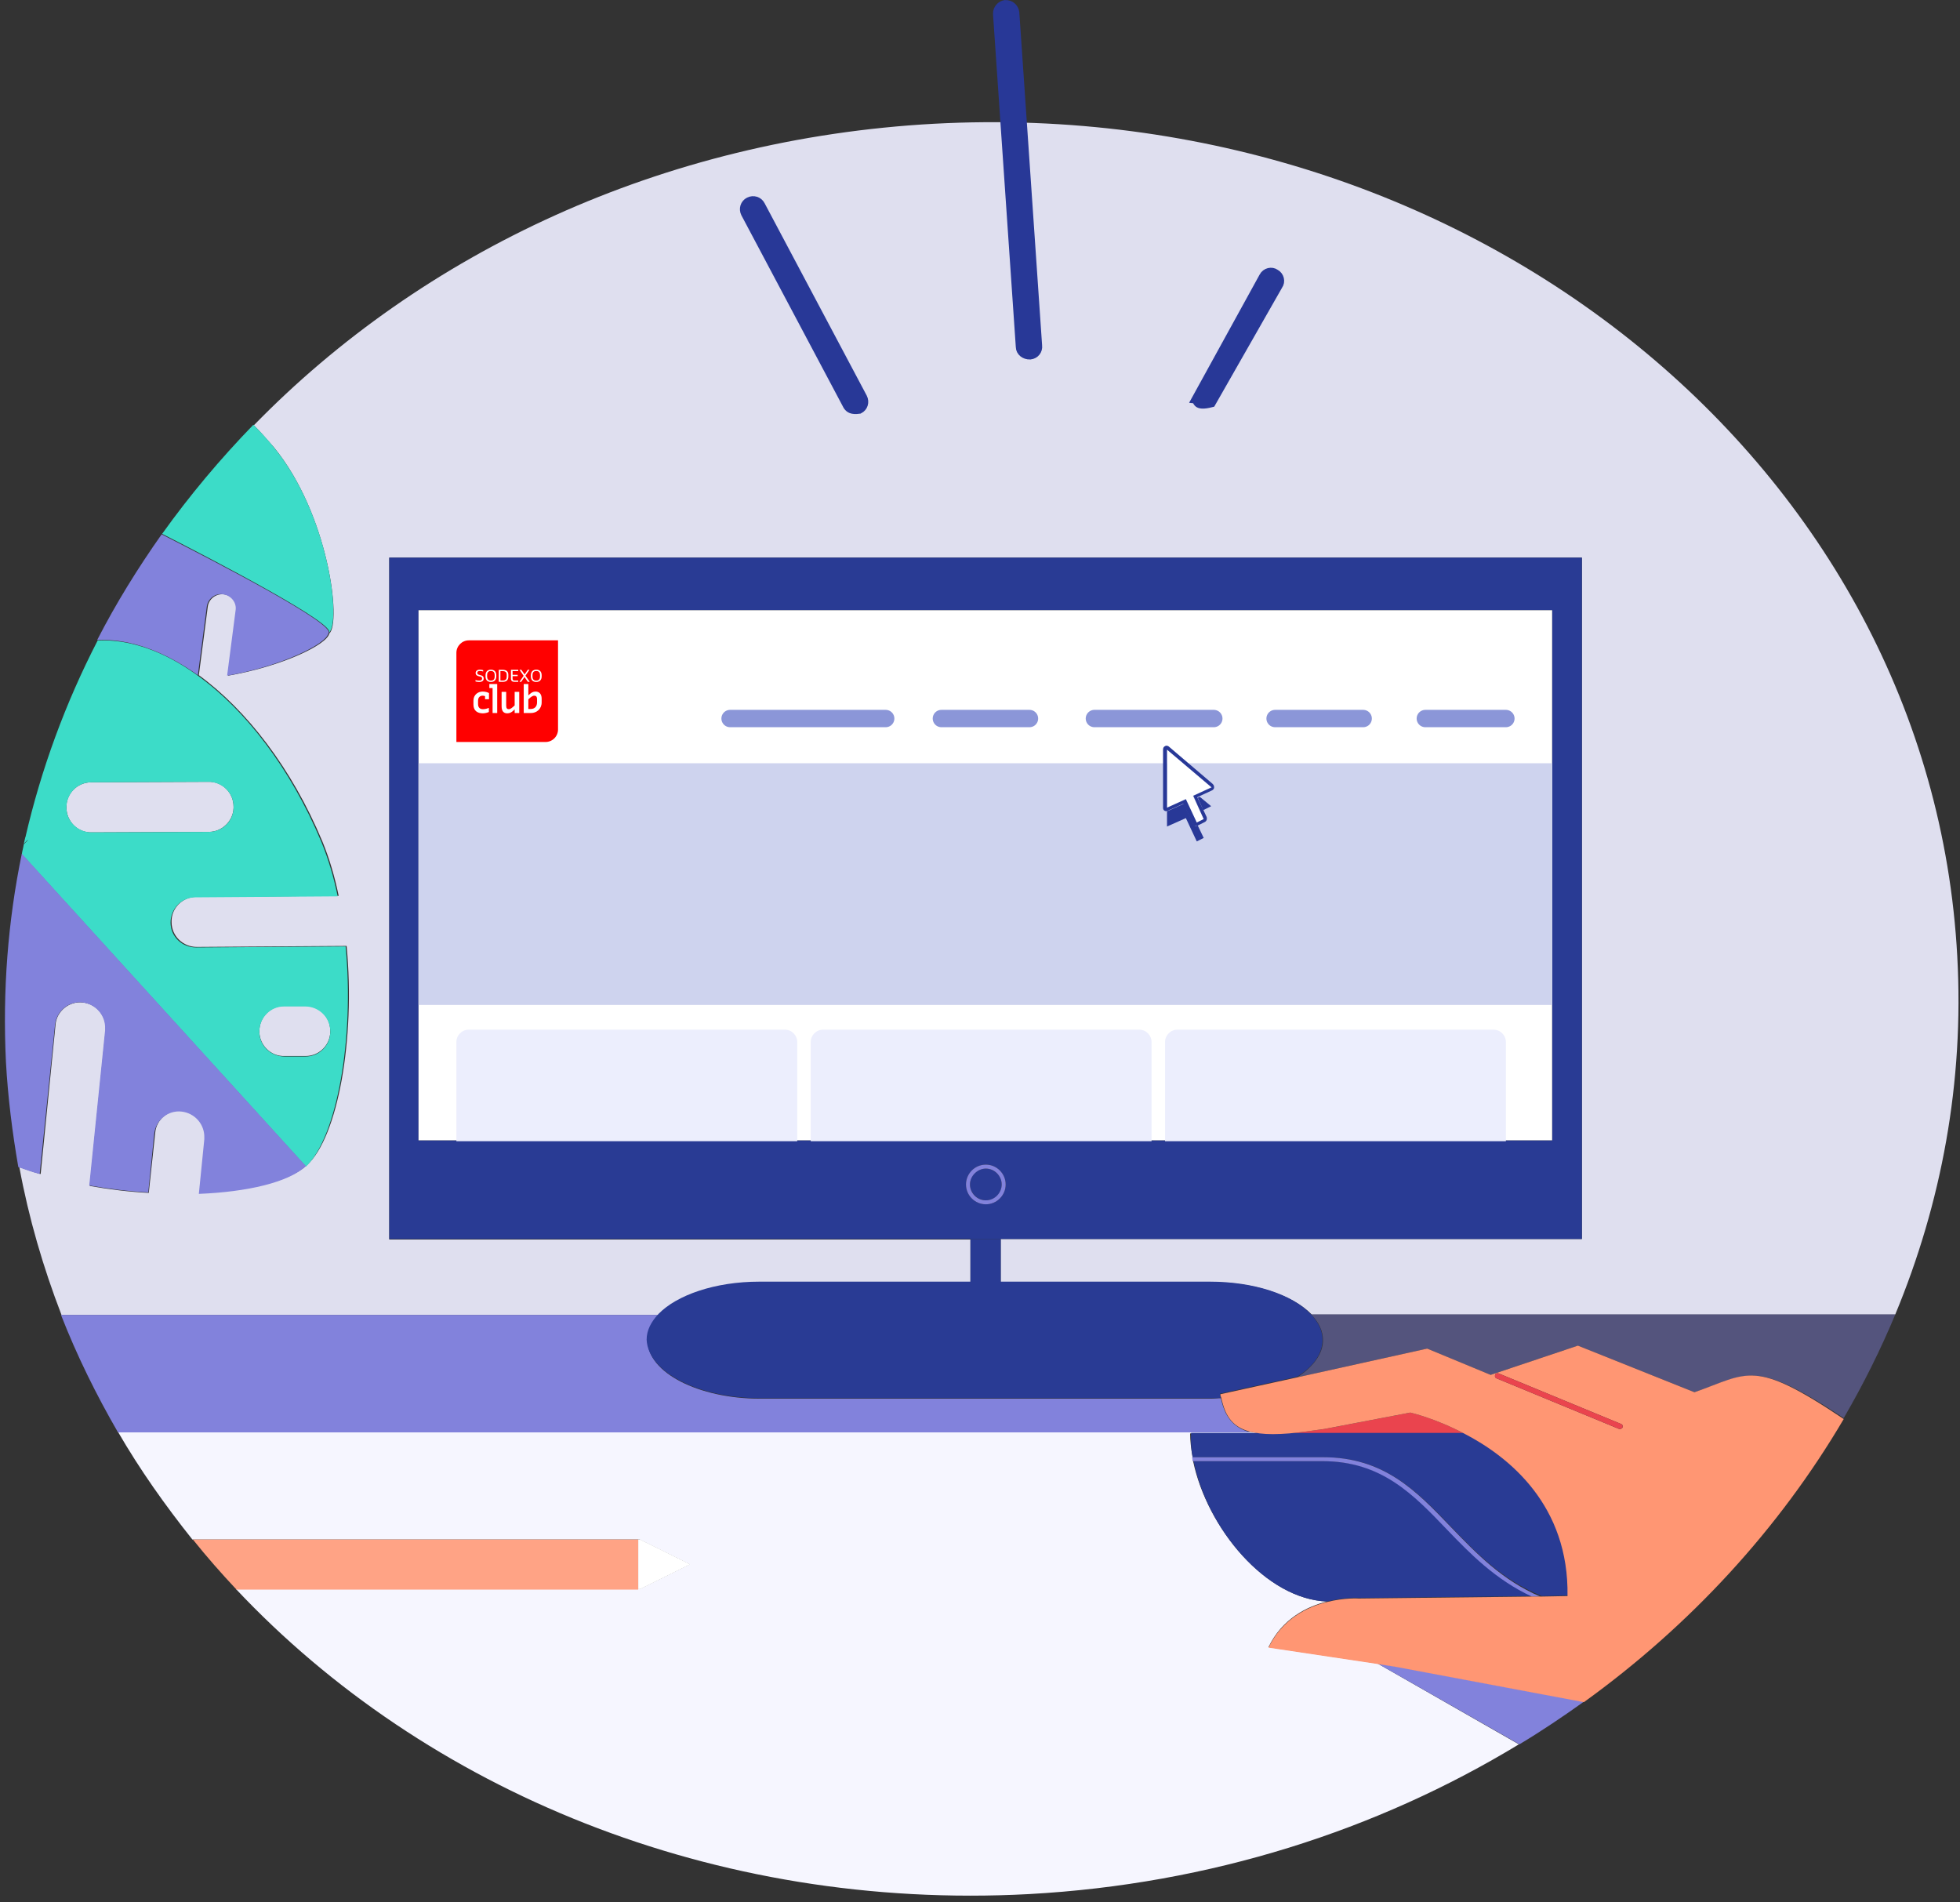 <?xml version="1.0" encoding="UTF-8"?>
<svg width="272px" height="264px" viewBox="0 0 272 264" version="1.1" xmlns="http://www.w3.org/2000/svg" xmlns:xlink="http://www.w3.org/1999/xlink">
    <rect x="0" y="0" width="272" height="264" fill="#333333" stroke="none"/>
    <title>desktop</title>
    <g id="Page-1" stroke="none" stroke-width="1" fill="none" fill-rule="evenodd">
        <g id="Desktop-/-como-utilizar-sodexo-Copy" transform="translate(-327, -640)">
            <g id="HEADLINES" transform="translate(263, 570)">
                <g id="headline-desktop" transform="translate(0, 71)">
                    <g id="desktop" transform="translate(64, 0)">
                        <path d="M32.413,111.14 C32.413,111.071 32.413,111.003 32.413,110.934 C32.413,109.007 30.83,107.424 28.903,107.493 L12.662,107.562 C10.735,107.562 9.152,109.145 9.221,111.071 C9.221,112.998 10.804,114.582 12.731,114.513 L28.972,114.444 C30.83,114.444 32.344,112.93 32.413,111.14 Z" id="Path" fill="#DFDFEF" fill-rule="nonzero"></path>
                        <path d="M45.831,142.246 C45.831,142.177 45.831,142.108 45.831,142.04 C45.831,140.113 44.249,138.529 42.322,138.598 L39.431,138.598 C37.505,138.598 35.991,140.181 35.991,142.108 C35.991,144.035 37.573,145.618 39.5,145.549 L42.391,145.549 C44.249,145.549 45.763,144.104 45.831,142.246 Z" id="Path" fill="#DFDFEF" fill-rule="nonzero"></path>
                        <path d="M35.233,58.013 C36.128,58.908 37.023,59.94 37.986,61.041 C45.625,70.331 47.414,85.472 45.694,86.916 C45.418,88.431 39.225,91.459 31.655,92.766 L32.825,83.751 C32.962,82.65 32.205,81.617 31.104,81.48 C30.003,81.342 28.971,82.1 28.833,83.201 L27.595,92.697 C34.201,97.514 40.463,105.566 44.73,115.751 C45.694,118.091 46.451,120.637 47.001,123.321 L27.25,123.459 C25.324,123.459 23.741,125.041 23.81,126.968 C23.81,128.895 25.392,130.409 27.319,130.409 L48.102,130.271 C49.341,143.209 46.863,156.835 42.597,160.689 C40.119,162.96 34.476,164.268 27.732,164.543 L28.489,156.973 C28.489,156.904 28.489,156.835 28.489,156.766 C28.558,154.908 27.182,153.326 25.324,153.119 C23.397,152.913 21.676,154.358 21.539,156.216 L20.644,164.543 C17.96,164.405 15.139,164.061 12.455,163.58 L14.657,141.971 C14.657,141.902 14.657,141.833 14.657,141.764 C14.726,139.906 13.349,138.323 11.491,138.117 C9.564,137.91 7.844,139.356 7.706,141.213 L5.642,161.928 C4.61,161.652 3.646,161.308 2.683,160.964 C3.99,168.052 5.986,174.866 8.532,181.472 L91.526,181.472 C94.072,178.788 99.371,176.999 105.496,176.999 L134.675,176.999 L134.675,171.011 L54.02,171.011 L54.02,76.387 L219.526,76.387 L219.526,170.943 L138.872,170.943 L138.872,176.93 L168.051,176.93 C174.175,176.93 179.474,178.788 182.021,181.403 L263.019,181.403 C269.419,165.988 272.585,149.196 271.621,131.717 C267.974,63.932 204.387,12.181 129.651,16.172 C91.87,18.237 58.562,34.065 35.233,58.013 Z" id="Path" fill="#DFDFEF" fill-rule="nonzero"></path>
                        <path d="M176.034,227.579 C177.961,223.588 181.402,221.936 184.155,221.248 C175.621,220.904 167.5,210.994 165.574,201.773 C165.505,201.567 165.505,201.429 165.505,201.223 C165.299,200.121 165.161,198.952 165.161,197.919 L174.795,197.919 C174.383,197.85 173.97,197.781 173.626,197.713 L16.378,197.713 C19.406,202.943 22.915,207.898 26.7,212.646 L88.498,212.646 L88.773,212.646 L95.724,216.087 L88.773,219.528 L88.498,219.528 L32.756,219.528 C59.044,247.468 99.027,264.191 142.795,261.851 C167.983,260.474 191.174,252.973 210.787,241.068 L191.174,229.85 L176.034,227.579 Z" id="Path" fill="#F6F6FF" fill-rule="nonzero"></path>
                        <path d="M183.604,184.981 C183.604,186.908 182.228,188.698 180.026,190.143 L198.056,186.151 L206.865,189.799 L218.977,185.739 L235.149,192.207 C242.65,189.661 243.338,187.459 255.863,195.786 C258.547,191.175 260.956,186.358 263.02,181.403 L181.953,181.403 C183.054,182.504 183.604,183.743 183.604,184.981 Z" id="Path" fill="#8282DC" fill-rule="nonzero" opacity="0.25"></path>
                        <path d="M183.604,184.981 C183.604,186.908 182.228,188.698 180.026,190.143 L198.056,186.151 L206.865,189.799 L218.977,185.739 L235.149,192.207 C242.65,189.661 243.338,187.459 255.863,195.786 C258.547,191.175 260.956,186.358 263.02,181.403 L181.953,181.403 C183.054,182.504 183.604,183.743 183.604,184.981 Z" id="Path" fill="#8282DC" fill-rule="nonzero" opacity="0.25"></path>
                        <path d="M169.428,193.033 C168.946,193.033 168.464,193.102 167.983,193.102 L105.496,193.102 C96.894,193.102 89.875,189.455 89.875,185.05 C89.875,183.743 90.494,182.573 91.526,181.472 L8.464,181.472 C10.666,187.115 13.35,192.551 16.378,197.781 L173.557,197.781 C171.011,197.093 169.978,195.51 169.428,193.033 Z" id="Path" fill="#8282DC" fill-rule="nonzero"></path>
                        <path d="M191.174,229.85 L210.855,241.068 C213.953,239.209 216.912,237.214 219.802,235.149 L193.789,230.263 L191.174,229.85 Z" id="Path" fill="#8282DC" fill-rule="nonzero"></path>
                        <path d="M45.625,86.848 C47.415,85.403 45.625,70.263 37.918,60.972 C37.023,59.871 36.128,58.908 35.165,57.944 C30.554,62.693 26.288,67.785 22.503,73.084 C29.66,76.732 47.002,85.747 45.625,86.848 Z" id="Path" fill="#3CDCC8" fill-rule="nonzero"></path>
                        <path d="M27.458,92.697 L28.696,83.201 C28.834,82.1 29.866,81.273 30.967,81.48 C32.069,81.617 32.894,82.65 32.688,83.751 L31.518,92.766 C39.088,91.459 45.281,88.362 45.557,86.916 C46.933,85.747 29.591,76.801 22.434,73.153 C19.131,77.833 16.103,82.719 13.488,87.812 C18.03,87.605 22.847,89.394 27.458,92.697 Z" id="Path" fill="#8282DC" fill-rule="nonzero"></path>
                        <path d="M47.965,130.341 L27.182,130.479 C25.255,130.479 23.672,128.964 23.672,127.037 C23.672,125.111 25.186,123.528 27.113,123.528 L46.863,123.39 C46.313,120.706 45.556,118.16 44.592,115.82 C40.326,105.635 34.063,97.514 27.457,92.766 C22.846,89.394 18.029,87.674 13.556,87.88 C9.083,96.551 5.711,105.704 3.508,115.27 C3.646,115.407 3.715,115.476 3.853,115.614 L3.302,116.164 C3.233,116.646 3.096,117.059 3.027,117.541 L42.459,160.896 C46.726,156.835 49.203,143.209 47.965,130.341 Z M9.22,111.071 C9.22,109.145 10.734,107.562 12.661,107.562 L28.902,107.493 C30.829,107.493 32.412,109.007 32.412,110.934 C32.412,111.003 32.412,111.071 32.412,111.14 C32.343,112.998 30.829,114.444 28.971,114.444 L12.73,114.513 C10.803,114.513 9.22,112.998 9.22,111.071 Z M39.5,145.618 C37.573,145.618 35.99,144.104 35.99,142.177 C35.99,140.25 37.504,138.668 39.431,138.668 L42.321,138.668 C44.248,138.668 45.831,140.181 45.831,142.108 C45.831,142.177 45.831,142.246 45.831,142.315 C45.762,144.173 44.248,145.618 42.39,145.618 L39.5,145.618 Z" id="Shape" fill="#3CDCC8" fill-rule="nonzero"></path>
                        <path d="M7.638,141.213 C7.844,139.287 9.565,137.91 11.423,138.117 C13.281,138.323 14.657,139.906 14.588,141.764 C14.588,141.833 14.588,141.902 14.588,141.971 L12.386,163.511 C15.139,163.992 17.892,164.336 20.576,164.474 L21.401,156.354 C21.608,154.426 23.328,153.05 25.186,153.257 C27.044,153.463 28.421,155.046 28.352,156.904 C28.352,156.973 28.352,157.042 28.352,157.11 L27.595,164.68 C34.339,164.405 39.982,163.097 42.46,160.827 L3.027,117.472 C1.1,126.831 0.343,136.465 0.825,146.375 C1.1,151.33 1.72,156.216 2.545,160.964 C3.509,161.308 4.472,161.652 5.505,161.928 L7.638,141.213 Z" id="Path" fill="#8282DC" fill-rule="nonzero"></path>
                        <path d="M3.509,115.201 C3.44,115.476 3.371,115.751 3.302,116.095 L3.853,115.545 C3.715,115.407 3.646,115.27 3.509,115.201 Z" id="Path" fill="#3CDCC8" fill-rule="nonzero"></path>
                        <polygon id="Path" fill="#293B94" fill-rule="nonzero" points="138.873 170.943 134.675 170.943 134.675 176.93 138.873 176.93"></polygon>
                        <path d="M105.496,193.033 L167.982,193.033 C168.464,193.033 168.946,193.033 169.428,192.964 C169.359,192.758 169.359,192.62 169.29,192.414 L179.957,190.074 C182.227,188.698 183.535,186.908 183.535,184.912 C183.535,183.605 182.916,182.435 181.883,181.334 C179.337,178.65 174.038,176.861 167.913,176.861 L138.735,176.861 L134.537,176.861 L105.358,176.861 C99.234,176.861 93.935,178.719 91.388,181.334 C90.356,182.435 89.737,183.605 89.737,184.912 C89.943,189.455 96.963,193.033 105.496,193.033 Z" id="Path" fill="#293B94" fill-rule="nonzero"></path>
                        <path d="M195.717,195.029 L183.812,197.3 C181.953,197.575 180.301,197.781 178.925,197.919 L203.149,197.919 C199.089,195.786 195.717,195.029 195.717,195.029 Z" id="Path" fill="#EA444E" fill-rule="nonzero"></path>
                        <path d="M165.505,201.222 L183.673,201.222 C192.069,201.222 196.611,205.902 201.36,210.857 C204.869,214.504 208.516,218.289 213.953,220.491 L217.601,220.422 C217.807,207.898 209.618,201.153 203.217,197.85 L178.994,197.85 C177.342,197.988 175.966,197.988 174.865,197.85 L165.299,197.85 C165.23,199.02 165.299,200.121 165.505,201.222 Z" id="Path" fill="#293B94" fill-rule="nonzero"></path>
                        <path d="M200.946,211.27 C196.266,206.383 191.863,201.773 183.673,201.773 L165.643,201.773 C167.501,211.063 175.69,220.973 184.224,221.248 C186.701,220.629 188.628,220.767 188.628,220.767 L212.783,220.492 C207.622,218.221 204.181,214.573 200.946,211.27 Z" id="Path" fill="#293B94" fill-rule="nonzero"></path>
                        <path d="M219.528,170.943 L219.528,76.387 L54.022,76.387 L54.022,170.943 L134.744,170.943 L138.942,170.943 L219.528,170.943 Z M58.082,83.682 L215.398,83.682 L215.398,157.248 L58.082,157.248 L58.082,83.682 Z M136.809,166.125 C135.295,166.125 134.056,164.887 134.056,163.372 C134.056,161.859 135.295,160.62 136.809,160.62 C138.323,160.62 139.561,161.859 139.561,163.372 C139.561,164.887 138.323,166.125 136.809,166.125 Z" id="Shape" fill="#293B94" fill-rule="nonzero"></path>
                        <path d="M139.011,163.372 C139.011,162.134 137.978,161.171 136.809,161.171 C135.57,161.171 134.607,162.203 134.607,163.372 C134.607,164.543 135.639,165.575 136.809,165.575 C138.047,165.575 139.011,164.612 139.011,163.372 Z" id="Path" fill="#293B94" fill-rule="nonzero"></path>
                        <rect id="Rectangle" fill="#FFFFFF" x="58.081" y="83.682" width="157.317" height="73.566"></rect>
                        <g id="logo-sodexo" transform="translate(63.336, 87.864)">
                            <path d="M1.736,0 L14.105,0 L14.105,12.369 C14.105,13.328 13.328,14.105 12.369,14.105 L0,14.105 L0,1.736 C0,0.777 0.777,0 1.736,0 Z" id="Rectangle" fill="#FF0000"></path>
                            <path d="M3.118,5.774 C2.969,5.774 2.725,5.73 2.651,5.705 L2.651,5.523 L2.67,5.523 C2.761,5.548 2.979,5.592 3.118,5.592 L3.192,5.592 C3.417,5.592 3.568,5.514 3.568,5.305 C3.568,5.123 3.467,5.067 3.304,5.027 L3.062,4.967 C2.89,4.922 2.67,4.818 2.67,4.522 C2.67,4.253 2.892,4.071 3.249,4.071 L3.304,4.071 C3.436,4.071 3.642,4.106 3.716,4.139 L3.716,4.315 L3.697,4.315 C3.611,4.289 3.426,4.253 3.304,4.253 L3.249,4.253 C3.024,4.253 2.892,4.331 2.892,4.522 C2.892,4.696 3.012,4.742 3.156,4.782 L3.388,4.845 C3.572,4.894 3.79,4.983 3.79,5.305 C3.79,5.592 3.568,5.774 3.192,5.774 L3.118,5.774 Z M4.789,5.774 C4.303,5.774 4.042,5.496 4.042,4.991 L4.042,4.854 C4.042,4.366 4.303,4.071 4.789,4.071 C5.275,4.071 5.539,4.349 5.539,4.854 L5.539,4.991 C5.539,5.479 5.275,5.774 4.789,5.774 Z M4.789,5.592 C5.136,5.592 5.314,5.41 5.314,4.991 L5.314,4.854 C5.314,4.435 5.136,4.253 4.789,4.253 C4.444,4.253 4.265,4.435 4.265,4.854 L4.265,4.991 C4.265,5.41 4.444,5.592 4.789,5.592 Z M5.881,5.757 L5.881,4.088 L6.413,4.088 C6.957,4.088 7.208,4.322 7.208,4.782 L7.208,5.027 C7.208,5.461 6.995,5.757 6.451,5.757 L5.881,5.757 Z M6.107,5.574 L6.451,5.574 C6.834,5.574 6.985,5.392 6.985,5.027 L6.985,4.782 C6.985,4.418 6.789,4.271 6.413,4.271 L6.107,4.271 L6.107,5.574 Z M8.058,5.757 C7.74,5.757 7.572,5.617 7.572,5.305 L7.572,4.088 L8.583,4.088 L8.583,4.271 L7.797,4.271 L7.797,4.782 L8.506,4.782 L8.506,4.967 L7.797,4.967 L7.797,5.323 C7.797,5.496 7.891,5.574 8.039,5.574 L8.583,5.574 L8.583,5.757 L8.058,5.757 Z M8.768,5.757 L8.768,5.739 L9.333,4.92 L8.768,4.106 L8.768,4.088 L9.019,4.088 L9.467,4.729 L9.907,4.088 L10.132,4.088 L10.132,4.106 L9.582,4.898 L10.168,5.739 L10.168,5.757 L9.917,5.757 L9.452,5.089 L8.99,5.757 L8.768,5.757 Z M11.083,5.774 C10.597,5.774 10.336,5.496 10.336,4.991 L10.336,4.854 C10.336,4.366 10.597,4.071 11.083,4.071 C11.569,4.071 11.833,4.349 11.833,4.854 L11.833,4.991 C11.833,5.479 11.569,5.774 11.083,5.774 Z M11.083,5.592 C11.431,5.592 11.608,5.41 11.608,4.991 L11.608,4.854 C11.608,4.435 11.431,4.253 11.083,4.253 C10.739,4.253 10.559,4.435 10.559,4.854 L10.559,4.991 C10.559,5.41 10.739,5.592 11.083,5.592 Z" id="SODEXO" fill="#FFFFFF" fill-rule="nonzero"></path>
                            <path d="M3.678,10.129 C2.914,10.129 2.367,9.758 2.367,8.921 L2.367,8.368 C2.367,7.562 2.981,7.106 3.647,7.106 C3.988,7.106 4.313,7.197 4.524,7.315 L4.524,8.174 L3.977,8.174 L3.977,7.745 C3.92,7.712 3.776,7.68 3.647,7.68 C3.291,7.68 3.007,7.895 3.007,8.384 L3.007,8.84 C3.007,9.313 3.254,9.554 3.683,9.554 C3.977,9.554 4.282,9.468 4.462,9.383 L4.504,9.383 L4.504,9.941 C4.323,10.032 3.977,10.129 3.678,10.129 Z M5.023,10.086 L5.023,6.617 L4.574,6.617 L4.574,6.058 L5.663,6.058 L5.663,10.086 L5.023,10.086 Z M7.055,10.129 C6.57,10.129 6.275,9.834 6.275,9.152 L6.275,7.149 L6.91,7.149 L6.91,9.055 C6.91,9.425 7.039,9.554 7.277,9.554 C7.504,9.554 7.752,9.329 7.922,9.178 L8.087,9.033 L8.087,7.149 L8.722,7.149 L8.722,10.086 L8.087,10.086 L8.087,9.581 L7.917,9.742 C7.664,9.979 7.421,10.129 7.055,10.129 Z M9.345,10.086 L9.345,6.058 L9.985,6.058 L9.985,7.637 L10.186,7.455 C10.413,7.251 10.646,7.106 10.981,7.106 C11.487,7.106 11.833,7.428 11.833,8.099 L11.833,8.609 C11.833,9.517 11.146,10.086 10.341,10.086 L9.345,10.086 Z M10.145,8.04 L9.985,8.185 L9.985,9.527 L10.305,9.527 C10.842,9.527 11.193,9.195 11.193,8.609 L11.193,8.169 C11.193,7.793 11.038,7.68 10.806,7.68 C10.573,7.68 10.305,7.895 10.145,8.04 Z" id="club" fill="#FFFFFF" fill-rule="nonzero"></path>
                        </g>
                        <rect id="Rectangle" fill="#CED3EE" x="58.081" y="104.92" width="157.317" height="33.54"></rect>
                        <path d="M154.632,150.711 L155.595,150.229 L154.632,150.711 Z" id="Path" fill="#FFFFFF" fill-rule="nonzero"></path>
                        <polygon id="Path" fill="#FFFFFF" fill-rule="nonzero" points="88.843 219.528 95.793 216.087 88.843 212.646 88.568 212.646 88.568 219.528"></polygon>
                        <path d="M88.567,212.646 L26.769,212.646 C28.696,215.054 30.691,217.325 32.825,219.597 L88.567,219.597 L88.567,212.646 Z" id="Path" fill="#FFA385" fill-rule="nonzero"></path>
                        <path d="M201.29,210.857 C196.542,205.902 192.068,201.223 183.604,201.223 L165.436,201.223 C165.436,201.36 165.505,201.567 165.505,201.773 L183.535,201.773 C191.724,201.773 196.129,206.384 200.808,211.27 C204.042,214.642 207.552,218.221 212.576,220.56 L213.746,220.56 C208.447,218.289 204.869,214.573 201.29,210.857 Z" id="Path" fill="#8282DC" fill-rule="nonzero"></path>
                        <path d="M235.149,192.207 L218.977,185.739 L206.865,189.799 L198.056,186.151 L180.026,190.143 L169.359,192.482 C169.359,192.689 169.428,192.827 169.497,193.034 C170.047,195.58 171.079,197.093 173.626,197.713 C173.97,197.781 174.383,197.85 174.796,197.919 C175.897,198.057 177.274,198.057 178.925,197.919 C180.37,197.781 181.953,197.575 183.811,197.3 L195.717,195.029 C195.717,195.029 199.089,195.786 203.149,197.919 C209.549,201.223 217.738,207.967 217.532,220.492 L213.884,220.56 L212.714,220.56 L188.559,220.836 C188.559,220.836 186.632,220.698 184.155,221.317 C181.402,222.005 177.962,223.657 176.034,227.648 L191.175,229.919 L193.79,230.332 L219.802,235.218 C234.598,224.552 246.916,211.132 255.863,195.924 C243.269,187.459 242.65,189.592 235.149,192.207 Z M207.484,189.799 C207.553,189.592 207.759,189.523 207.966,189.592 L224.964,196.612 C225.17,196.681 225.239,196.887 225.17,197.093 C225.101,197.231 224.964,197.3 224.826,197.3 C224.757,197.3 224.757,197.3 224.688,197.3 L207.691,190.281 C207.484,190.212 207.415,190.005 207.484,189.799 Z" id="Shape" fill="#FF9673" fill-rule="nonzero"></path>
                        <path d="M139.561,163.373 C139.561,161.859 138.322,160.62 136.808,160.62 C135.294,160.62 134.055,161.859 134.055,163.373 C134.055,164.887 135.294,166.126 136.808,166.126 C138.322,166.126 139.561,164.887 139.561,163.373 Z M136.808,165.575 C135.57,165.575 134.606,164.543 134.606,163.373 C134.606,162.203 135.639,161.171 136.808,161.171 C138.047,161.171 139.01,162.203 139.01,163.373 C139.01,164.543 138.047,165.575 136.808,165.575 Z" id="Shape" fill="#8282DC" fill-rule="nonzero"></path>
                        <path d="M65.056,141.892 L108.916,141.892 C109.866,141.892 110.636,142.662 110.636,143.612 L110.636,157.372 L110.636,157.372 L63.336,157.372 L63.336,143.612 C63.336,142.662 64.106,141.892 65.056,141.892 Z" id="Rectangle" fill="#ECEEFD"></path>
                        <path d="M114.228,141.892 L158.088,141.892 C159.038,141.892 159.808,142.662 159.808,143.612 L159.808,157.372 L159.808,157.372 L112.508,157.372 L112.508,143.612 C112.508,142.662 113.278,141.892 114.228,141.892 Z" id="Rectangle" fill="#ECEEFD"></path>
                        <path d="M163.4,141.892 L207.26,141.892 C208.21,141.892 208.98,142.662 208.98,143.612 L208.98,157.372 L208.98,157.372 L161.68,157.372 L161.68,143.612 C161.68,142.662 162.45,141.892 163.4,141.892 Z" id="Rectangle" fill="#ECEEFD"></path>
                        <path d="M207.69,190.281 L224.688,197.3 C224.757,197.3 224.757,197.3 224.825,197.3 C224.963,197.3 225.101,197.231 225.169,197.093 C225.238,196.887 225.169,196.681 224.963,196.612 L207.965,189.592 C207.759,189.523 207.552,189.592 207.484,189.799 C207.415,190.005 207.484,190.212 207.69,190.281 Z" id="Path" fill="#EA444E" fill-rule="nonzero"></path>
                        <path d="M139.479,-0.493 C139.922,-0.5 140.233,-0.373 140.47,-0.172 C140.73,0.048 140.903,0.36 140.953,0.701 L140.953,0.701 L144.119,46.952 C144.166,47.317 144.064,47.654 143.857,47.912 C143.656,48.164 143.351,48.345 142.965,48.388 C142.528,48.395 142.184,48.266 141.935,48.067 C141.643,47.834 141.476,47.508 141.47,47.16 L141.47,47.16 L138.304,0.913 C138.3,0.544 138.428,0.227 138.632,-0.014 C138.846,-0.268 139.148,-0.438 139.479,-0.493 Z" id="Path" stroke="#283897" fill="#283897" fill-rule="nonzero"></path>
                        <path d="M103.897,26.873 C104.228,26.707 104.587,26.686 104.903,26.785 C105.22,26.884 105.498,27.104 105.666,27.435 L105.666,27.435 L119.842,54.136 C120.011,54.469 120.033,54.831 119.934,55.148 C119.834,55.468 119.612,55.747 119.278,55.914 C118.179,56.067 117.823,55.796 117.528,55.39 L117.528,55.39 L103.332,28.651 C103.164,28.318 103.142,27.957 103.241,27.639 C103.341,27.32 103.562,27.041 103.897,26.873 Z" id="Path" stroke="#283897" fill="#283897" fill-rule="nonzero"></path>
                        <path d="M176.068,36.693 C176.408,36.608 176.772,36.666 177.061,36.876 C177.377,37.051 177.591,37.35 177.672,37.676 C177.758,38.019 177.699,38.387 177.485,38.677 L177.485,38.677 L168.174,55.005 C165.75,55.641 166.217,54.563 165.807,54.504 L165.807,54.504 L175.248,37.341 C175.42,37.005 175.729,36.778 176.068,36.693 Z" id="Path" stroke="#283897" fill="#283897" fill-rule="nonzero"></path>
                        <line x1="101.317" y1="98.714" x2="122.913" y2="98.714" id="Path-2" stroke="#8B96D8" stroke-width="2.408" stroke-linecap="round"></line>
                        <line x1="130.642" y1="98.714" x2="142.866" y2="98.714" id="Path-2" stroke="#8B96D8" stroke-width="2.408" stroke-linecap="round"></line>
                        <line x1="176.951" y1="98.714" x2="189.175" y2="98.714" id="Path-2" stroke="#8B96D8" stroke-width="2.408" stroke-linecap="round"></line>
                        <line x1="151.875" y1="98.714" x2="168.447" y2="98.714" id="Path-2" stroke="#8B96D8" stroke-width="2.408" stroke-linecap="round"></line>
                        <line x1="197.8" y1="98.714" x2="208.98" y2="98.714" id="Path-2" stroke="#8B96D8" stroke-width="2.408" stroke-linecap="round"></line>
                        <g id="cursor" transform="translate(161.403, 102.484)" fill-rule="nonzero">
                            <polygon id="Path" fill="#283897" points="5.574 8.946 6.675 8.396 5.092 7.088 4.817 7.226"></polygon>
                            <path d="M4.473,11.148 C4.336,11.08 4.267,11.011 4.198,10.873 L2.89,8.052 L0.757,9.015 C0.689,9.015 0.62,9.084 0.55,9.084 L0.55,11.217 L3.165,10.048 L4.68,13.282 L5.643,12.8 L4.817,11.08 C4.749,11.08 4.68,11.148 4.68,11.148 C4.611,11.148 4.542,11.148 4.473,11.148 Z" id="Path" fill="#283897"></path>
                            <polygon id="Path" fill="#FFFFFF" points="6.676 5.781 0.55 0.482 0.55 8.602 3.165 7.364 4.68 10.667 5.643 10.185 4.129 6.95"></polygon>
                            <path d="M0.826,0.138 C0.757,0.069 0.619,9.16600129e-15 0.482,9.16600129e-15 C0.413,9.16600129e-15 0.344,9.16600129e-15 0.275,0.069 C0.069,0.138 5.17879073e-13,0.344 5.17879073e-13,0.55 L5.17879073e-13,8.602 C5.17879073e-13,8.808 0.069,8.946 0.206,9.015 C0.275,9.084 0.413,9.084 0.482,9.084 C0.55,9.084 0.619,9.084 0.688,9.015 L2.821,8.052 L4.129,10.873 C4.197,11.011 4.266,11.08 4.404,11.148 C4.473,11.148 4.541,11.148 4.61,11.148 C4.679,11.148 4.748,11.148 4.748,11.08 L4.817,11.08 L5.781,10.598 C6.056,10.46 6.125,10.184 6.056,9.909 L5.574,8.877 L4.748,7.157 L5.023,7.019 L6.813,6.193 C6.95,6.125 7.088,5.987 7.088,5.781 C7.088,5.574 7.019,5.437 6.881,5.299 L0.826,0.138 Z M5.643,10.184 L4.679,10.667 L3.165,7.432 L0.55,8.602 L0.55,0.55 L6.744,5.781 L4.197,6.95 L5.643,10.184 Z" id="Shape" fill="#283897"></path>
                        </g>
                    </g>
                </g>
            </g>
        </g>
    </g>
</svg>